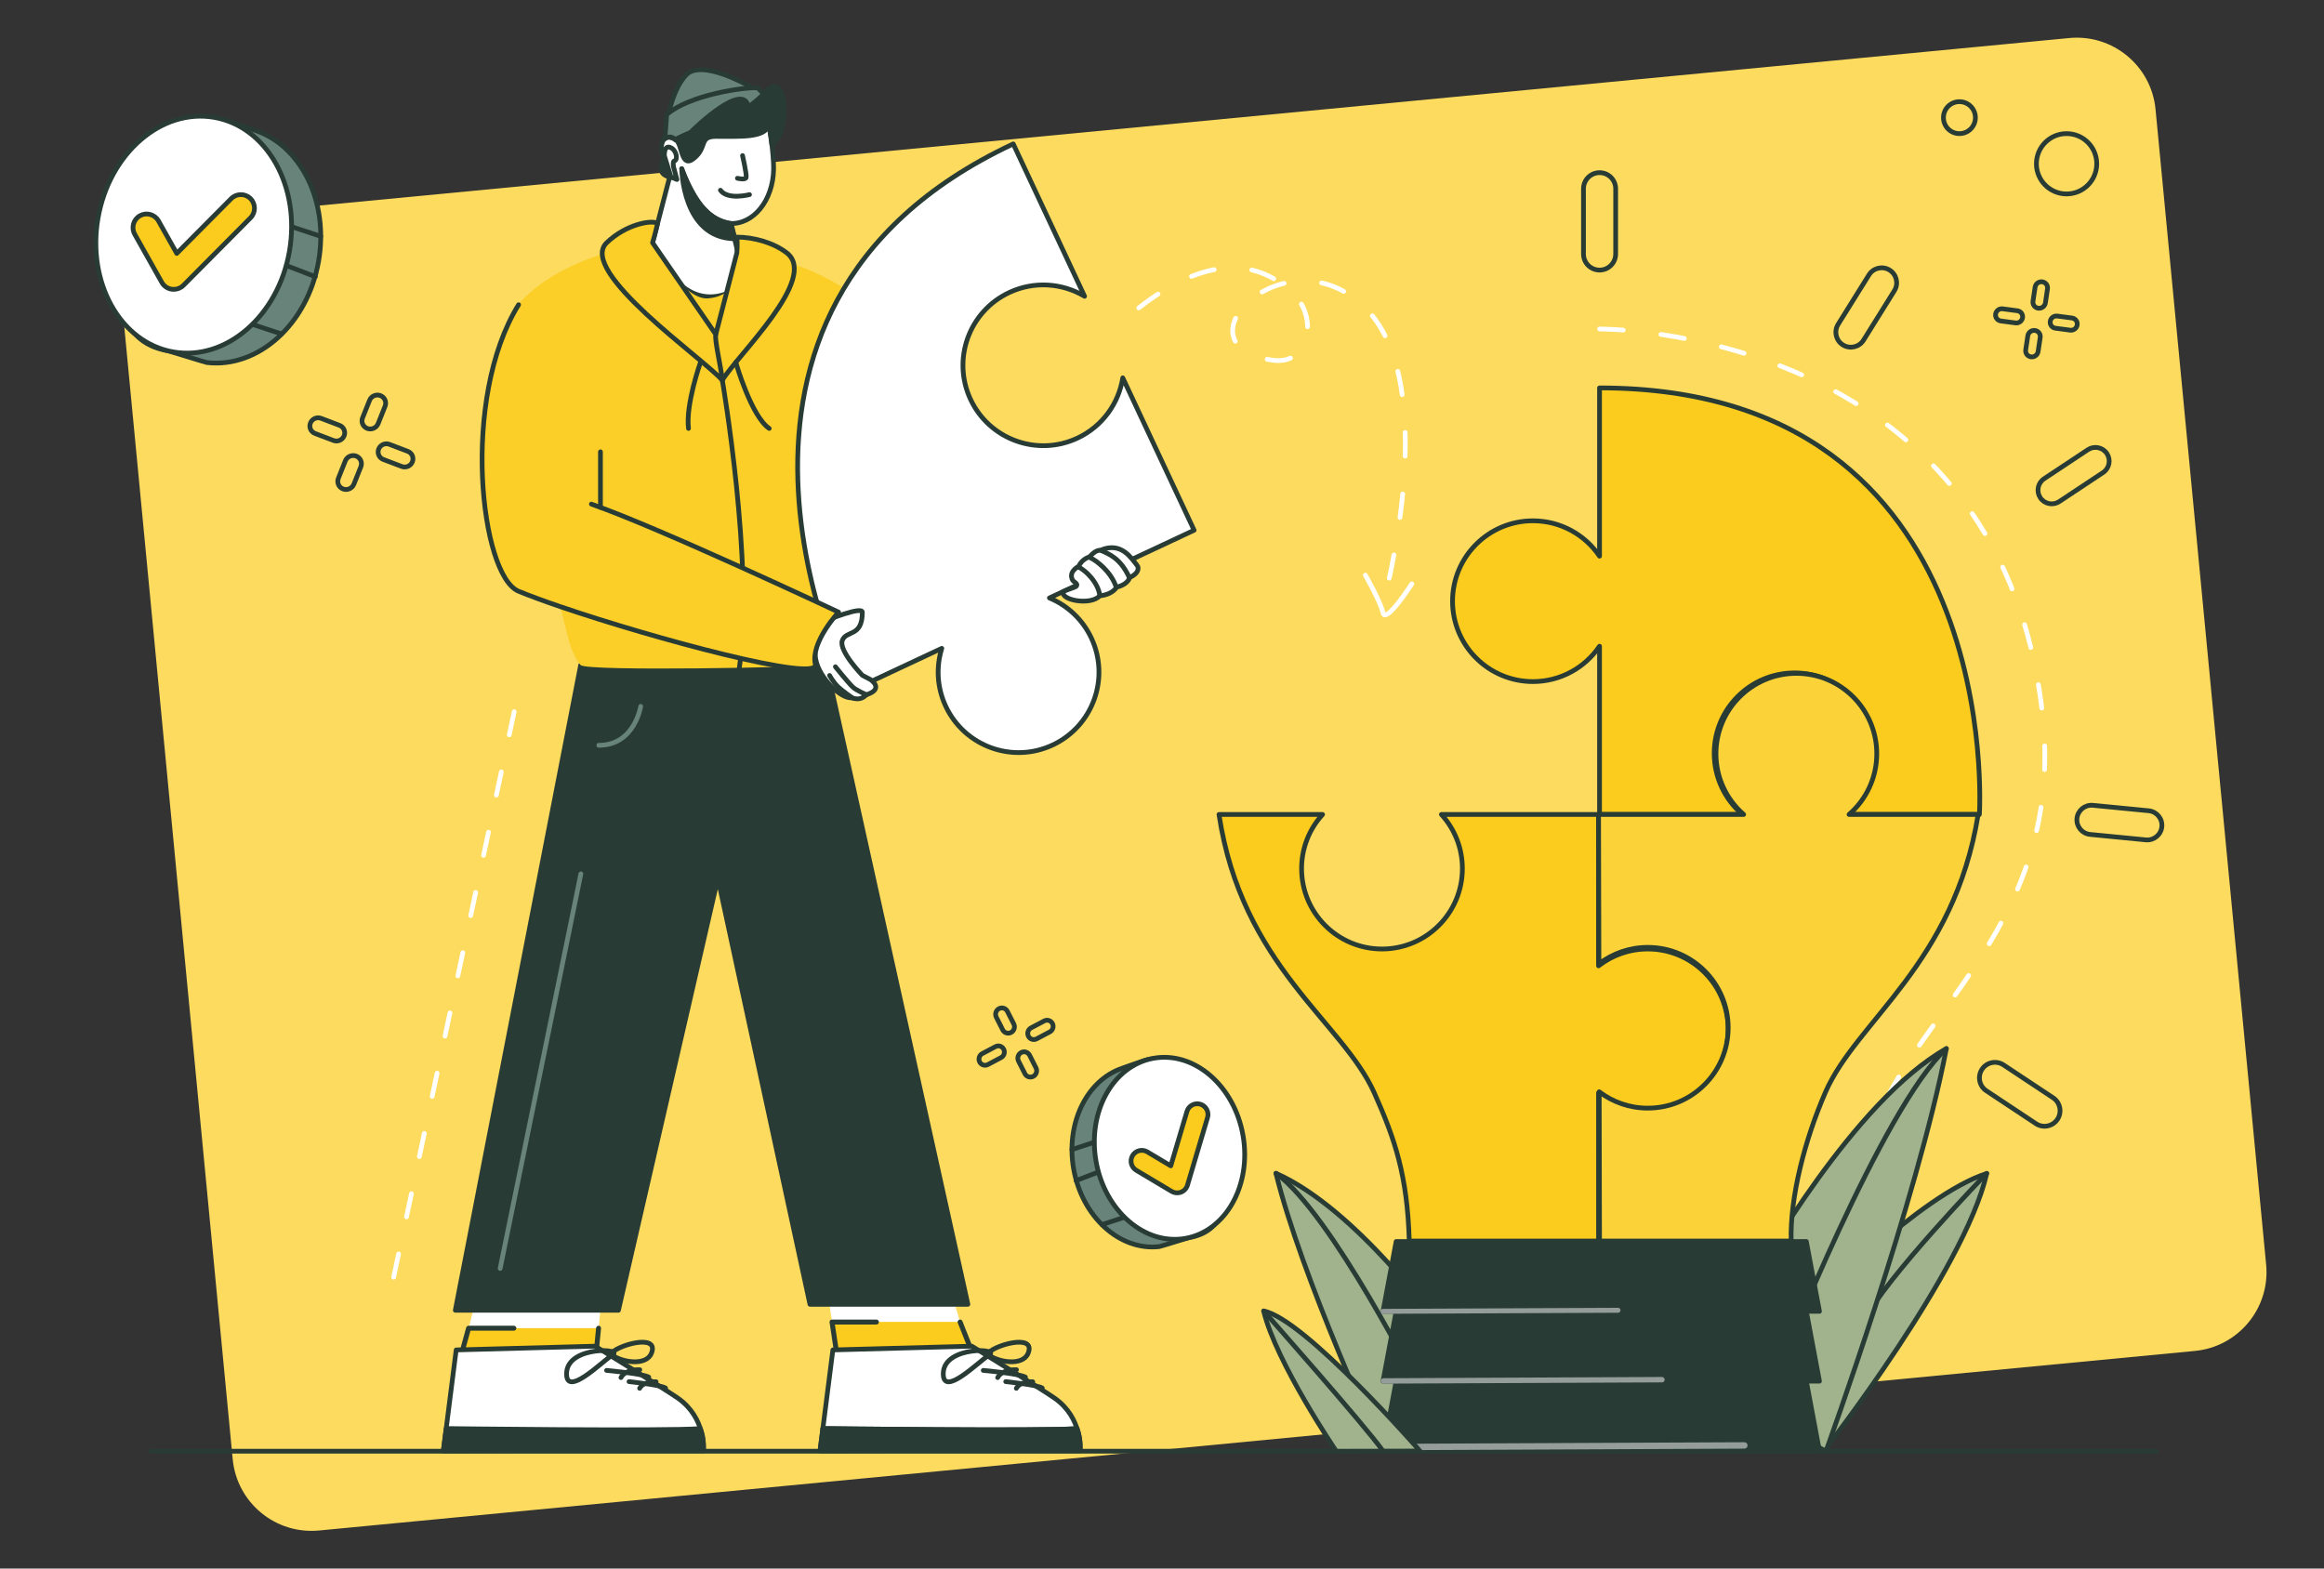 <?xml version="1.0" encoding="UTF-8" standalone="no"?>
<!DOCTYPE svg PUBLIC "-//W3C//DTD SVG 1.1//EN" "http://www.w3.org/Graphics/SVG/1.1/DTD/svg11.dtd">
<svg width="100%" height="100%" viewBox="0 0 800 540" version="1.1" xmlns="http://www.w3.org/2000/svg" xmlns:xlink="http://www.w3.org/1999/xlink" xml:space="preserve" xmlns:serif="http://www.serif.com/" style="fill-rule:evenodd;clip-rule:evenodd;stroke-linecap:round;stroke-linejoin:round;stroke-miterlimit:1.5;">
    <rect x="0" y="0" width="800" height="540" fill="#333333" stroke="none"/>
    <rect id="FL_9" x="0" y="0" width="800" height="540" style="fill:none;"/>
    <g>
        <path d="M742.007,37.62C740.574,22.652 727.259,11.663 712.292,13.096L66.552,74.912C51.584,76.345 40.596,89.66 42.028,104.628L80.105,502.38C81.538,517.348 94.853,528.337 109.82,526.904L755.56,465.088C770.528,463.655 781.516,450.34 780.084,435.372L742.007,37.62Z" style="fill:rgb(252,219,94);"/>
        <path d="M330.498,455.14L328.681,449.032L285.54,449.032L286.403,455.14L330.498,455.14Z" style="fill:white;"/>
        <path d="M206.048,457.265L206.698,451.09L162.907,451.09L161.302,457.265L206.048,457.265Z" style="fill:white;"/>
        <path d="M333.987,463.904L330.498,455.14L286.403,455.14L287.845,464.708L333.987,463.904Z" style="fill:rgb(251,204,29);"/>
        <path d="M333.987,463.904L330.498,455.14" style="fill:none;stroke:rgb(41,59,53);stroke-width:1.7px;"/>
        <path d="M287.845,464.708L286.403,455.14L301.691,455.14" style="fill:none;stroke:rgb(41,59,53);stroke-width:1.7px;"/>
        <path d="M205.397,463.875L206.048,457.265L161.302,457.265L159.255,464.679L205.397,463.875Z" style="fill:rgb(251,204,29);"/>
        <path d="M205.397,463.875L206.048,457.265" style="fill:none;stroke:rgb(41,59,53);stroke-width:1.7px;"/>
        <path d="M159.255,464.679L161.302,457.265L176.887,457.265" style="fill:none;stroke:rgb(41,59,53);stroke-width:1.7px;"/>
        <path d="M550.628,113.263C550.628,113.263 687.709,112.479 703,245C712,323 650.866,352 642,399C633.134,446 642,451.455 642,451.455" style="fill:none;stroke:white;stroke-width:1.63px;stroke-dasharray:8.16,13.05,0,0;"/>
        <path d="M627.834,499.545C627.834,499.545 676.231,437.5 683.9,404C661.078,411.207 623.843,449.643 623.843,449.643C623.843,449.643 610.204,484.584 627.834,499.545Z" style="fill:rgb(160,179,141);stroke:rgb(41,59,53);stroke-width:1.63px;"/>
        <path d="M683.9,403.935C683.9,403.935 649,440 641.5,455" style="fill:none;stroke:rgb(41,59,53);stroke-width:1.63px;"/>
        <path d="M628.573,499.545C628.573,499.545 660,413 670,361C638,379 605.281,437.55 605.281,437.55C605.281,437.55 600.694,486.958 628.573,499.545Z" style="fill:rgb(160,179,141);stroke:rgb(41,59,53);stroke-width:1.63px;"/>
        <path d="M475.265,498.74C475.265,498.74 447.93,439.518 439.233,403.935C467.065,416.252 495.523,456.318 495.523,456.318C495.523,456.318 499.512,490.127 475.265,498.74Z" style="fill:rgb(160,179,141);stroke:rgb(41,59,53);stroke-width:1.63px;"/>
        <path d="M613,470C613,470 647.876,381.356 670,361" style="fill:none;stroke:rgb(41,59,53);stroke-width:1.63px;"/>
        <path d="M488.809,478.523C488.809,478.523 458.475,417.865 439.233,403.935" style="fill:none;stroke:rgb(41,59,53);stroke-width:1.63px;"/>
        <path d="M742.333,499.61L52,499.61" style="fill:none;stroke:rgb(41,59,53);stroke-width:1.63px;"/>
        <path d="M621.804,427.41L480.6,427.41L476.082,451.455L626.322,451.455L621.804,427.41Z" style="fill:rgb(41,59,53);stroke:rgb(41,59,53);stroke-width:1.63px;"/>
        <path d="M621.804,451.455L480.6,451.455L476.082,475.5L626.322,475.5L621.804,451.455Z" style="fill:rgb(41,59,53);stroke:rgb(41,59,53);stroke-width:1.63px;"/>
        <path d="M621.804,475.5L480.6,475.5L476.082,499.545L626.322,499.545L621.804,475.5Z" style="fill:rgb(41,59,53);stroke:rgb(41,59,53);stroke-width:1.63px;"/>
        <path d="M476.082,451.455L556.971,451.09" style="fill:none;stroke:rgb(148,157,154);stroke-width:1.7px;"/>
        <path d="M476.252,475.412L572.099,474.98" style="fill:none;stroke:rgb(148,157,154);stroke-width:1.86px;"/>
        <path d="M476.252,498.176L600.463,497.615" style="fill:none;stroke:rgb(148,157,154);stroke-width:2.2px;"/>
        <path d="M599.81,280.397L550.613,280.397L550.613,222.472C545.634,229.816 537.221,234.647 527.688,234.647C512.413,234.647 500.012,222.245 500.012,206.971C500.012,191.696 512.413,179.295 527.688,179.295C537.221,179.295 545.634,184.125 550.613,191.469L550.613,133.545C690.919,133.545 681.375,280.397 681.375,280.397L635.714,280.397C641.663,275.319 645.438,267.766 645.438,259.339C645.438,244.065 633.037,231.663 617.762,231.663C602.487,231.663 590.086,244.065 590.086,259.339C590.086,267.766 593.861,275.319 599.81,280.397Z" style="fill:rgb(251,204,29);stroke:rgb(41,59,53);stroke-width:1.63px;"/>
        <path d="M556.167,64.982C556.167,61.924 553.685,59.442 550.628,59.442C547.571,59.442 545.088,61.924 545.088,64.982L545.088,87.443C545.088,90.5 547.571,92.982 550.628,92.982C553.685,92.982 556.167,90.5 556.167,87.443L556.167,64.982Z" style="fill:none;stroke:rgb(41,59,53);stroke-width:1.63px;"/>
        <path d="M652.111,100.083C653.616,97.67 652.879,94.488 650.465,92.982C648.052,91.477 644.87,92.214 643.364,94.628L632.748,111.647C631.243,114.061 631.98,117.243 634.394,118.748C636.808,120.254 639.99,119.516 641.495,117.103L652.111,100.083Z" style="fill:none;stroke:rgb(41,59,53);stroke-width:1.63px;"/>
        <path d="M723.941,162.688C726.112,161.248 726.706,158.317 725.267,156.146C723.827,153.974 720.896,153.38 718.725,154.82L703.658,164.809C701.486,166.248 700.892,169.18 702.332,171.351C703.771,173.522 706.703,174.116 708.874,172.677L723.941,162.688Z" style="fill:none;stroke:rgb(41,59,53);stroke-width:1.63px;"/>
        <path d="M706.747,377.934C709.205,379.564 709.878,382.883 708.248,385.342C706.618,387.801 703.299,388.474 700.84,386.844L683.778,375.532C681.319,373.902 680.647,370.582 682.277,368.124C683.907,365.665 687.226,364.992 689.685,366.622L706.747,377.934Z" style="fill:none;stroke:rgb(41,59,53);stroke-width:1.63px;"/>
        <path d="M739.654,279.12C742.42,279.39 744.447,281.855 744.177,284.621C743.906,287.388 741.441,289.414 738.675,289.144L719.479,287.269C716.713,286.999 714.687,284.534 714.957,281.768C715.227,279.001 717.692,276.975 720.458,277.245L739.654,279.12Z" style="fill:none;stroke:rgb(41,59,53);stroke-width:1.63px;"/>
        <path d="M550.28,376.265L550.28,427.248L485.114,427.248C484.464,404.657 480.201,392.212 473.088,376.265C462.172,351.79 427.508,332.51 419.616,280.397L455.274,280.397C450.786,285.318 448.049,291.859 448.049,299.035C448.049,314.31 460.45,326.711 475.725,326.711C491,326.711 503.401,314.31 503.401,299.035C503.401,291.859 500.664,285.318 496.176,280.397L550.28,280.397L550.28,332.51C554.963,328.876 560.843,326.711 567.225,326.711C582.5,326.711 594.901,339.113 594.901,354.387C594.901,369.662 582.5,382.063 567.225,382.063C560.843,382.063 554.963,379.899 550.28,376.265Z" style="fill:rgb(251,204,29);stroke:rgb(41,59,53);stroke-width:1.63px;"/>
        <path d="M550.397,331.855L550.28,280.397L600.232,280.397C594.39,275.322 590.693,267.838 590.693,259.498C590.693,244.224 603.094,231.823 618.369,231.823C633.644,231.823 646.045,244.224 646.045,259.498C646.045,267.838 642.348,275.322 636.506,280.397L680.945,280.397C672.637,331.855 639.179,351.391 628.451,375.866C621.393,391.966 616.144,412.071 616.572,427.248L550.613,427.248L550.496,375.866C555.143,379.4 560.941,381.498 567.225,381.498C582.5,381.498 594.901,369.097 594.901,353.823C594.901,338.548 582.5,326.147 567.225,326.147C560.897,326.147 555.061,328.275 550.397,331.855Z" style="fill:rgb(251,210,56);stroke:rgb(41,59,53);stroke-width:1.63px;"/>
        <path d="M286.704,464.739L334.543,463.447C334.543,463.447 359.644,478.918 363.21,481.473C372.663,488.245 371.801,499.056 371.801,499.056L282.287,499.459L286.704,464.739Z" style="fill:white;stroke:rgb(41,59,53);stroke-width:1.63px;"/>
        <path d="M157.033,464.739L204.872,463.447C204.872,463.447 229.973,478.918 233.54,481.473C242.993,488.245 242.13,499.056 242.13,499.056L152.616,499.459L157.033,464.739Z" style="fill:white;stroke:rgb(41,59,53);stroke-width:1.63px;"/>
        <path d="M349.911,471.556C349.911,471.556 345.063,471.235 343.429,474.256" style="fill:white;stroke:rgb(41,59,53);stroke-width:1.63px;"/>
        <path d="M220.24,471.556C220.24,471.556 215.392,471.235 213.759,474.256" style="fill:white;stroke:rgb(41,59,53);stroke-width:1.63px;"/>
        <path d="M355.516,475.705C355.516,475.705 351.312,475.362 349.854,477.963" style="fill:white;stroke:rgb(41,59,53);stroke-width:1.63px;"/>
        <path d="M225.846,475.705C225.846,475.705 221.641,475.362 220.183,477.963" style="fill:white;stroke:rgb(41,59,53);stroke-width:1.63px;"/>
        <path d="M338.474,471.793C338.474,471.793 351.118,472.907 352.991,474.108" style="fill:white;stroke:rgb(41,59,53);stroke-width:1.63px;"/>
        <path d="M208.803,471.793C208.803,471.793 221.447,472.907 223.321,474.108" style="fill:white;stroke:rgb(41,59,53);stroke-width:1.63px;"/>
        <path d="M346.205,475.652C346.205,475.652 357.166,476.787 358.777,477.855" style="fill:white;stroke:rgb(41,59,53);stroke-width:1.63px;"/>
        <path d="M216.534,475.652C216.534,475.652 227.496,476.787 229.106,477.855" style="fill:white;stroke:rgb(41,59,53);stroke-width:1.63px;"/>
        <path d="M370.76,491.828C358.388,492.754 283.26,491.806 283.26,491.806" style="fill:white;stroke:rgb(41,59,53);stroke-width:1.63px;"/>
        <path d="M241.09,491.828C228.718,492.754 153.59,491.805 153.59,491.805L152.616,499.459L242.15,499.459C242.15,499.459 242.549,495.552 241.09,491.828Z" style="fill:rgb(41,59,53);stroke:rgb(41,59,53);stroke-width:1.63px;"/>
        <path d="M370.76,491.828C358.388,492.754 283.26,491.805 283.26,491.805L282.287,499.459L371.821,499.459C371.821,499.459 372.22,495.552 370.76,491.828Z" style="fill:rgb(41,59,53);stroke:rgb(41,59,53);stroke-width:1.63px;"/>
        <path d="M339.926,466.203C341.238,463.377 356.799,458.703 353.925,465.862C352.073,470.475 343.459,469.004 339.926,466.203Z" style="fill:none;stroke:rgb(41,59,53);stroke-width:1.63px;"/>
        <path d="M210.255,466.203C211.567,463.377 227.128,458.703 224.255,465.862C222.403,470.475 213.789,469.004 210.255,466.203Z" style="fill:none;stroke:rgb(41,59,53);stroke-width:1.63px;"/>
        <path d="M340.23,466.675C345.324,464.225 325.089,463.1 324.711,472.657C324.366,481.379 336.666,468.973 340.23,466.675Z" style="fill:none;stroke:rgb(41,59,53);stroke-width:1.63px;"/>
        <path d="M210.56,466.675C215.653,464.225 195.418,463.1 195.04,472.657C194.696,481.379 206.995,468.973 210.56,466.675Z" style="fill:none;stroke:rgb(41,59,53);stroke-width:1.63px;"/>
        <path d="M199.888,228.971L156.732,451.09L212.886,451.09L247.122,302.364L278.816,449.032L333.179,449.032L284.412,228.971L199.888,228.971Z" style="fill:rgb(41,59,53);stroke:rgb(41,59,53);stroke-width:1.63px;"/>
        <path d="M234.672,58.085C237.664,67.254 244.205,77.429 252.476,76.929C260.747,76.43 266.925,67.132 266.264,56.178C265.853,49.371 264.754,37.589 260.01,33.385C258.292,31.863 235.493,17.785 232.441,48.058C231.359,47.257 228.261,46.156 227.695,50.255C227.02,55.145 231.835,55.869 231.461,57.303C226.345,76.943 224.633,83.557 224.633,83.557C224.633,83.557 231.948,104.427 246.9,101.981C255.504,100.572 259.76,92.955 253.687,85.648L251.617,76.943C251.617,76.943 240.994,77.096 234.672,58.085Z" style="fill:white;stroke:rgb(41,59,53);stroke-width:1.63px;"/>
        <path d="M234.672,58.085C234.672,58.085 234.871,81.924 252.869,82.205C252.48,79.805 251.617,76.943 251.617,76.943C246.093,75.913 240.532,73.284 234.672,58.085Z" style="fill:rgb(41,59,53);stroke:rgb(41,59,53);stroke-width:1.63px;"/>
        <path d="M224.633,83.557C224.633,83.557 195.62,86.616 179.373,103.693C168.053,115.593 195.839,220.564 195.839,220.564C195.839,220.564 197.497,226.579 199.888,228.971C202.143,231.225 277.773,229.704 283.966,228.971C288.158,228.474 288.655,212.272 288.885,205.127C314.596,214.697 345.691,187.703 322.265,169.108C316.315,164.385 305.957,108.389 288.885,98.212C273.94,89.301 261.832,88.066 255.068,86.939C252.105,89.932 256.196,101.593 243.796,102.72C234.815,103.537 224.633,83.557 224.633,83.557Z" style="fill:rgb(251,207,40);"/>
        <path d="M248.646,130.901C248.646,130.901 259.646,194.836 254.484,230.075" style="fill:none;stroke:rgb(41,59,53);stroke-width:1.63px;"/>
        <path d="M258.55,29.992C258.55,29.992 241.483,19.908 236.077,25.904C231.756,30.697 230.279,38.808 230.279,38.808L258.55,29.992Z" style="fill:rgb(103,131,122);stroke:rgb(41,59,53);stroke-width:1.63px;"/>
        <path d="M232.441,48.058C232.441,48.058 251.049,38.379 264.178,39.899C265.761,36.575 262.791,31.466 260.633,30.236C256.104,29.96 237.072,32.717 229.47,39.48C229.255,43.728 228.832,47.765 228.832,47.765C228.832,47.765 230.628,46.187 232.441,48.058Z" style="fill:rgb(103,131,122);stroke:rgb(41,59,53);stroke-width:1.63px;"/>
        <path d="M232.441,48.058C235.059,49.136 234.163,58.341 238.902,54.498C243.64,50.654 240.45,46.985 246.497,46.96C254.559,46.926 263.379,47.586 264.597,43.062C264.812,42.263 265.541,48.957 265.752,50.081C271.15,45.108 270.141,34.707 269.162,32.412C267.5,28.519 265.725,29.035 262.124,33.088C261.438,33.859 257.642,36.889 257.642,36.889C256.113,27.821 239.472,43.717 237.635,45.654C234.949,46.752 233.888,47.478 232.441,48.058Z" style="fill:rgb(41,59,53);stroke:rgb(41,59,53);stroke-width:1.63px;"/>
        <path d="M228.888,54.554C228.888,54.554 224.631,59.737 231.026,61.107" style="fill:rgb(41,59,53);stroke:rgb(41,59,53);stroke-width:1.63px;"/>
        <path d="M255.613,53.565C255.613,53.565 257.107,60.154 256.854,61.108C256.601,62.063 253.842,61.374 253.842,61.374" style="fill:white;stroke:rgb(41,59,53);stroke-width:1.63px;"/>
        <path d="M246.392,115.12L253.641,87.074C253.641,87.074 253.947,84.222 253.641,81.631C259.45,81.631 266.341,83.557 270.85,87.074C281.994,95.763 253.765,122.344 248.646,130.901C246.273,122.546 245.753,114.721 246.392,115.12Z" style="fill:rgb(251,207,40);stroke:rgb(41,59,53);stroke-width:1.63px;"/>
        <path d="M246.392,115.12L224.633,83.557C224.633,83.557 225.644,80.233 226.354,76.897C224.437,75.641 215.615,77.089 208.852,83.557C198.639,93.324 242.069,123.407 248.646,130.901C248.088,125.689 245.957,117.204 246.392,115.12Z" style="fill:rgb(251,207,40);stroke:rgb(41,59,53);stroke-width:1.63px;"/>
        <path d="M228.707,53.672C228.707,53.672 228.465,49.858 230.746,50.767C233.027,51.677 233.388,55.177 232.137,55.383C231.5,55.488 231.849,57.473 231.849,57.473L233.023,61.8L230.962,60.924L228.707,53.672Z" style="fill:white;stroke:rgb(41,59,53);stroke-width:1.63px;"/>
        <path d="M253.278,124.755C253.278,124.755 258.617,143.379 264.791,147.496" style="fill:none;stroke:rgb(41,59,53);stroke-width:1.63px;"/>
        <path d="M241.121,124.755C241.121,124.755 235.976,139.263 237.005,147.496" style="fill:none;stroke:rgb(41,59,53);stroke-width:1.63px;"/>
        <path d="M288.885,205.127L288.885,158.601" style="fill:none;stroke:rgb(41,59,53);stroke-width:1.63px;"/>
        <path d="M324.2,223.206L292.418,238.086C292.418,238.086 226.233,106.922 348.79,49.545L373.35,102.005C365.728,97.464 356.06,96.657 347.426,100.699C333.592,107.176 327.619,123.665 334.096,137.499C340.573,151.332 357.062,157.305 370.896,150.829C379.529,146.787 385.101,138.845 386.496,130.083L411.056,182.543L361.244,205.863C367.394,208.417 372.647,213.182 375.69,219.681C382.166,233.514 376.193,250.004 362.359,256.48C348.526,262.957 332.036,256.984 325.56,243.15C322.517,236.651 322.222,229.566 324.2,223.206Z" style="fill:white;stroke:rgb(41,59,53);stroke-width:1.63px;"/>
        <path d="M378.617,205.095C375.475,208.551 365.321,206.638 365.967,203.863C366.116,203.223 370.221,202.365 370.607,201.69C371.14,200.758 369.409,200.448 369.062,199.376C368.362,197.649 369.215,196.202 371.357,194.906C372.083,193.402 373.268,192.328 375.028,191.692C376.103,190.62 377.183,189.444 378.911,189.39C386.013,186.386 389.402,192.187 391.237,194.385C392.481,195.76 391.549,197.604 388.912,198.808C388.379,200.311 386.905,201.522 384.435,202.133C383.127,203.987 380.96,204.903 378.617,205.095Z" style="fill:white;stroke:rgb(41,59,53);stroke-width:1.63px;"/>
        <path d="M379.226,189.619C381.449,190.607 385.731,192.076 388.788,198.92" style="fill:white;stroke:rgb(41,59,53);stroke-width:1.63px;"/>
        <path d="M375.281,192.004C377.504,192.992 382.54,196.915 384.213,202.084" style="fill:white;stroke:rgb(41,59,53);stroke-width:1.63px;"/>
        <path d="M371.27,195.228C373.493,196.216 377.966,200.3 378.617,205.095" style="fill:white;stroke:rgb(41,59,53);stroke-width:1.63px;"/>
        <path d="M293.138,240.209C289.503,240.67 282.08,233.402 280.856,227.222C279.711,221.711 282.262,217.646 284.664,213.523C284.664,213.523 296.847,208.545 296.847,210.793C296.847,219.507 291.235,216.846 289.93,220.545C288.687,224.069 296.847,232.491 296.847,232.491L299.585,233.919C299.585,233.919 304.621,237.114 298.273,239.169C297.283,240.092 295.971,241.208 293.138,240.209Z" style="fill:white;stroke:rgb(41,59,53);stroke-width:1.63px;"/>
        <path d="M178.514,104.906C158.454,137.267 165.436,198.137 178.514,203.545C182.257,205.093 187.196,206.908 192.885,208.851C225.326,219.931 282.149,235.17 280.666,228.733C278.924,221.168 288.666,210.733 288.666,210.733C288.666,210.733 227.197,181.778 203.573,173.545" style="fill:rgb(251,207,40);stroke:rgb(41,59,53);stroke-width:1.63px;"/>
        <g>
            <path d="M132.558,139.858C133.144,138.394 132.423,136.75 130.949,136.189C129.476,135.628 127.803,136.361 127.217,137.825L124.814,143.83C124.227,145.294 124.948,146.939 126.422,147.5C127.895,148.061 129.568,147.328 130.154,145.864L132.558,139.858Z" style="fill:none;stroke:rgb(41,59,53);stroke-width:1.63px;"/>
            <path d="M124.218,160.693C124.804,159.228 124.084,157.584 122.61,157.023C121.136,156.462 119.464,157.195 118.878,158.659L116.474,164.664C115.888,166.129 116.609,167.773 118.082,168.334C119.556,168.895 121.228,168.162 121.814,166.698L124.218,160.693Z" style="fill:none;stroke:rgb(41,59,53);stroke-width:1.63px;"/>
            <path d="M110.528,144.019C109.081,143.468 107.439,144.187 106.864,145.625C106.288,147.062 106.996,148.676 108.443,149.227L114.796,151.647C116.243,152.198 117.885,151.478 118.461,150.041C119.036,148.603 118.328,146.989 116.881,146.438L110.528,144.019Z" style="fill:none;stroke:rgb(41,59,53);stroke-width:1.63px;"/>
            <path d="M134.025,152.966C132.578,152.415 130.936,153.135 130.36,154.572C129.785,156.009 130.493,157.624 131.94,158.175L138.293,160.594C139.74,161.145 141.382,160.425 141.958,158.988C142.533,157.551 141.825,155.936 140.378,155.385L134.025,152.966Z" style="fill:none;stroke:rgb(41,59,53);stroke-width:1.63px;"/>
        </g>
        <g>
            <path d="M346.771,348.165C346.234,347.103 344.943,346.692 343.89,347.247C342.838,347.802 342.42,349.115 342.957,350.177L345.161,354.532C345.698,355.594 346.989,356.005 348.041,355.45C349.094,354.895 349.512,353.582 348.975,352.521L346.771,348.165Z" style="fill:none;stroke:rgb(41,59,53);stroke-width:1.63px;"/>
            <path d="M354.417,363.275C353.879,362.213 352.589,361.802 351.536,362.357C350.484,362.912 350.065,364.225 350.603,365.287L352.806,369.642C353.344,370.704 354.635,371.115 355.687,370.56C356.739,370.005 357.158,368.692 356.62,367.63L354.417,363.275Z" style="fill:none;stroke:rgb(41,59,53);stroke-width:1.63px;"/>
            <path d="M338.147,362.719C337.113,363.264 336.702,364.553 337.23,365.595C337.757,366.638 339.025,367.042 340.058,366.496L344.596,364.103C345.629,363.558 346.04,362.269 345.512,361.227C344.985,360.184 343.718,359.781 342.684,360.326L338.147,362.719Z" style="fill:none;stroke:rgb(41,59,53);stroke-width:1.63px;"/>
            <path d="M354.928,353.868C353.894,354.413 353.484,355.702 354.011,356.744C354.539,357.787 355.806,358.19 356.839,357.645L361.377,355.252C362.41,354.707 362.821,353.418 362.294,352.376C361.766,351.333 360.499,350.93 359.465,351.475L354.928,353.868Z" style="fill:none;stroke:rgb(41,59,53);stroke-width:1.63px;"/>
        </g>
        <g>
            <path d="M704.823,99.435C705,98.258 704.185,97.175 703.006,97.019C701.826,96.863 700.725,97.691 700.549,98.868L699.825,103.695C699.649,104.872 700.464,105.955 701.643,106.111C702.823,106.267 703.924,105.439 704.1,104.262L704.823,99.435Z" style="fill:none;stroke:rgb(41,59,53);stroke-width:1.63px;"/>
            <path d="M702.314,116.182C702.49,115.005 701.675,113.922 700.496,113.766C699.316,113.609 698.215,114.438 698.039,115.615L697.316,120.442C697.139,121.619 697.954,122.701 699.133,122.858C700.313,123.014 701.414,122.186 701.59,121.009L702.314,116.182Z" style="fill:none;stroke:rgb(41,59,53);stroke-width:1.63px;"/>
            <path d="M689.367,106.312C688.209,106.158 687.128,106.972 686.955,108.127C686.782,109.282 687.582,110.345 688.74,110.499L693.825,111.173C694.983,111.327 696.064,110.513 696.238,109.358C696.411,108.203 695.611,107.14 694.453,106.986L689.367,106.312Z" style="fill:none;stroke:rgb(41,59,53);stroke-width:1.63px;"/>
            <path d="M708.175,108.806C707.017,108.653 705.936,109.466 705.762,110.621C705.589,111.777 706.389,112.839 707.547,112.993L712.633,113.667C713.791,113.821 714.872,113.008 715.045,111.852C715.218,110.697 714.418,109.634 713.26,109.481L708.175,108.806Z" style="fill:none;stroke:rgb(41,59,53);stroke-width:1.63px;"/>
        </g>
        <circle cx="711.384" cy="56.384" r="10.384" style="fill:none;stroke:rgb(41,59,53);stroke-width:1.63px;"/>
        <circle cx="674.5" cy="40.5" r="5.5" style="fill:none;stroke:rgb(41,59,53);stroke-width:1.63px;"/>
        <path d="M206.698,174.672L206.698,155.545" style="fill:none;stroke:rgb(41,59,53);stroke-width:1.63px;"/>
        <path d="M246.883,302.364L253.471,268.934" style="fill:none;stroke:rgb(41,59,53);stroke-width:1.63px;"/>
        <path d="M220.539,243.205C220.539,243.205 218.48,256.584 206.131,256.584" style="fill:none;stroke:rgb(103,131,122);stroke-width:1.63px;"/>
        <path d="M199.956,300.837L172.169,436.682" style="fill:none;stroke:rgb(103,131,122);stroke-width:1.63px;"/>
        <path d="M258,67C258,67 250.527,68.977 248,65.489" style="fill:white;stroke:rgb(41,59,53);stroke-width:1.63px;"/>
        <path d="M298.273,239.169C298.273,239.169 294.802,237.712 293.573,236.545C291.861,234.919 287.573,229.545 287.573,229.545" style="fill:white;stroke:rgb(41,59,53);stroke-width:1.63px;"/>
        <path d="M293.467,240.318C293.467,240.318 289.802,237.712 288.573,236.545C286.861,234.919 285.573,232.545 285.573,232.545" style="fill:white;stroke:rgb(41,59,53);stroke-width:1.63px;"/>
        <path d="M177,245L133,451.455" style="fill:none;stroke:white;stroke-width:1.63px;stroke-dasharray:8.16,13.05,0,0;"/>
        <path d="M76.189,40.953C77.668,41.212 86.704,44.481 88.091,44.963C103.751,50.405 113.24,69.517 109.655,89.985C105.866,111.612 88.865,126.854 71.246,124.818C70.714,124.756 58.475,120.899 57.942,120.805C39.764,117.621 39.881,100.727 43.784,78.447C47.687,56.167 58.012,37.769 76.189,40.953Z" style="fill:rgb(103,131,122);stroke:rgb(41,59,53);stroke-width:1.63px;"/>
        <path d="M395.29,364.732C394.154,364.931 387.212,367.442 386.147,367.812C374.116,371.993 366.827,386.676 369.581,402.4C372.491,419.015 385.552,430.724 399.087,429.16C399.496,429.112 408.899,426.149 409.308,426.077C423.273,423.631 423.183,410.653 420.185,393.536C417.187,376.42 409.255,362.286 395.29,364.732Z" style="fill:rgb(103,131,122);stroke:rgb(41,59,53);stroke-width:1.63px;"/>
        <path d="M73.763,40.415C91.94,43.599 103.53,64.273 99.627,86.553C95.724,108.833 77.798,124.337 59.62,121.153C41.443,117.969 29.853,97.295 33.756,75.015C37.659,52.734 55.585,37.23 73.763,40.415Z" style="fill:white;stroke:rgb(41,59,53);stroke-width:1.63px;"/>
        <path d="M397.154,364.318C383.19,366.765 374.286,382.647 377.285,399.764C380.283,416.88 394.054,428.791 408.019,426.344C421.984,423.898 430.887,408.016 427.889,390.899C424.89,373.783 411.119,361.872 397.154,364.318Z" style="fill:white;stroke:rgb(41,59,53);stroke-width:1.63px;"/>
        <path d="M98.653,91.443L108.553,95.254" style="fill:none;stroke:rgb(41,59,53);stroke-width:1.63px;"/>
        <path d="M378.033,403.52L370.428,406.448" style="fill:none;stroke:rgb(41,59,53);stroke-width:1.63px;"/>
        <path d="M100.832,78.194L110.411,81.355" style="fill:none;stroke:rgb(41,59,53);stroke-width:1.63px;"/>
        <path d="M376.358,393.342L369,395.77" style="fill:none;stroke:rgb(41,59,53);stroke-width:1.63px;"/>
        <path d="M87.318,111.806L96.897,114.967" style="fill:none;stroke:rgb(41,59,53);stroke-width:1.63px;"/>
        <path d="M386.74,419.164L379.382,421.592" style="fill:none;stroke:rgb(41,59,53);stroke-width:1.63px;"/>
        <path d="M60.847,87.243L79.586,68.383C81.41,66.547 84.381,66.538 86.217,68.362C88.053,70.186 88.062,73.157 86.238,74.993L63.145,98.235C62.227,99.158 61.02,99.619 59.813,99.618C58.167,99.625 56.565,98.763 55.701,97.227L46.385,80.654C45.117,78.398 45.918,75.537 48.174,74.269C50.43,73 53.291,73.802 54.56,76.058L60.847,87.243Z" style="fill:rgb(251,204,29);stroke:rgb(41,59,53);stroke-width:1.63px;"/>
        <path d="M403.023,401.37L408.588,382.635C409.169,380.679 411.23,379.562 413.186,380.143C415.143,380.725 416.259,382.785 415.678,384.741L408.762,408.025C408.382,409.304 407.37,410.224 406.167,410.546L406.146,410.551C405.22,410.794 404.201,410.68 403.315,410.152L391.147,402.903C389.393,401.859 388.818,399.587 389.862,397.834C390.907,396.08 393.179,395.505 394.932,396.549L403.023,401.37Z" style="fill:rgb(251,204,29);stroke:rgb(41,59,53);stroke-width:1.63px;"/>
        <path d="M488.809,499.545C488.809,499.545 449,454 435,451.338C439.233,469 460,499.61 460,499.61L488.809,499.545Z" style="fill:rgb(160,179,141);stroke:rgb(41,59,53);stroke-width:1.63px;"/>
        <path d="M435,451.338C435,451.338 470.164,491.089 476.082,499.545" style="fill:none;stroke:rgb(41,59,53);stroke-width:1.63px;"/>
        <path d="M392,106C415,88 433.387,88.626 446,102C453.38,109.826 450.92,125.846 438,124C403,119 443.095,79 470,106C496.905,133 476.082,208 476.082,208" style="fill:none;stroke:white;stroke-width:1.63px;stroke-dasharray:8.16,13.05,0,0;"/>
        <path d="M470,198C470,198 475.164,207 476.082,211C477,215 486,201 486,201" style="fill:none;stroke:white;stroke-width:1.63px;"/>
    </g>
</svg>
